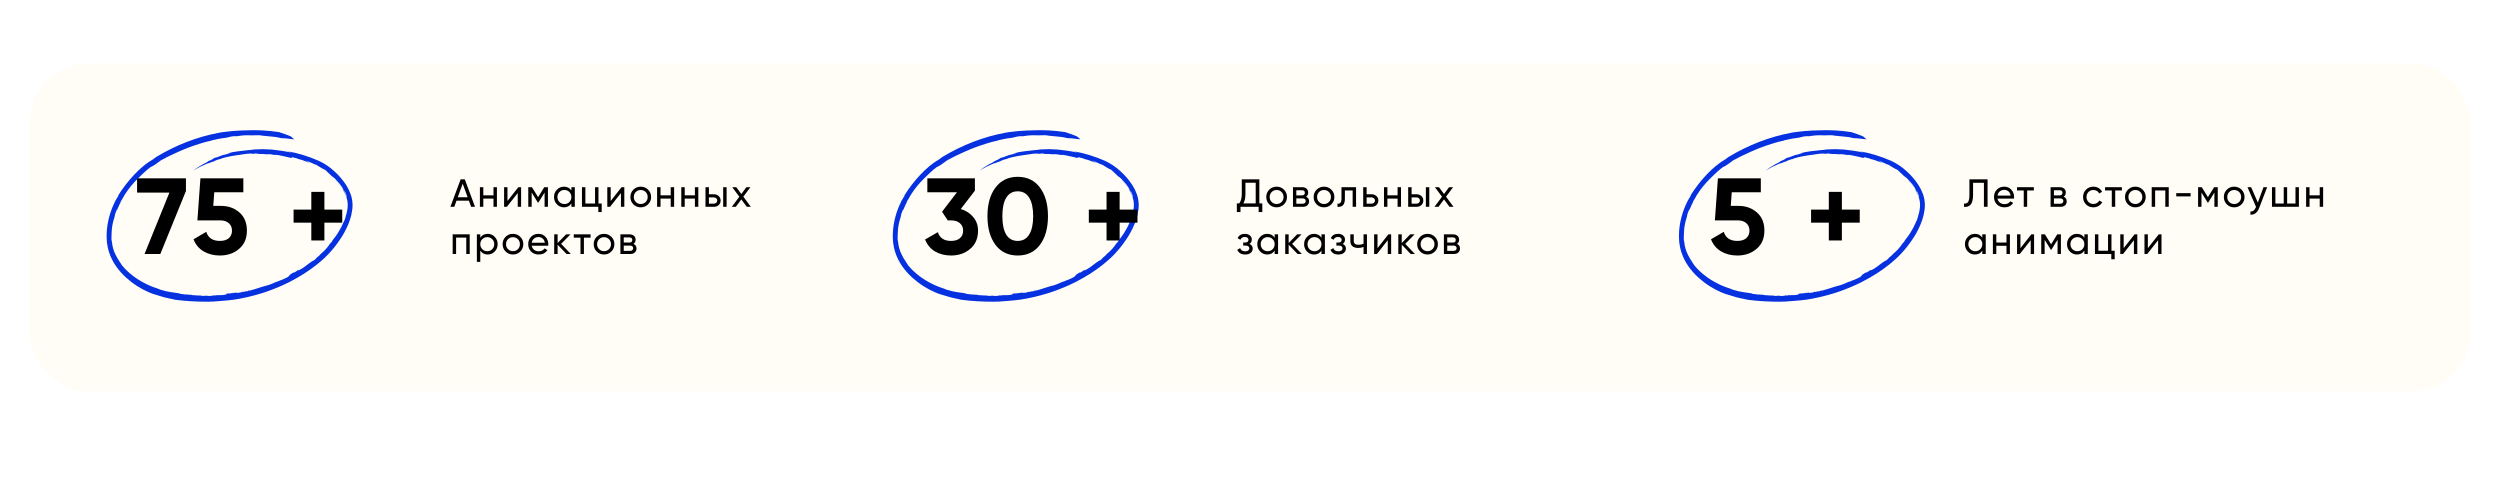 <?xml version="1.0" encoding="UTF-8"?> <svg xmlns="http://www.w3.org/2000/svg" width="1272" height="252" viewBox="0 0 1272 252" fill="none"> <g filter="url(#filter0_d)"> <rect x="15" y="32.235" width="1242" height="167" rx="30" fill="#FFFDF6"></rect> </g> <path d="M178.361 98.663C177.772 97.058 177.029 95.555 176.147 94.186C174.412 91.539 172.406 89.193 170.177 87.205C168.954 86.04 167.651 85.008 166.283 84.118C165.114 83.332 163.904 82.64 162.659 82.046L162.144 81.809L161.637 81.6L160.609 81.181L158.535 80.336C157.13 79.828 155.695 79.354 154.345 78.902L150.551 77.851C148.25 77.343 146.56 76.977 146.078 76.924C146.897 77.158 147.705 77.449 148.514 77.706C144.547 76.829 141.592 76.468 138.785 76.155C138.09 76.055 137.401 76.044 136.683 76.019L134.541 75.914L133.992 75.892L133.431 75.902L132.275 75.934C131.487 75.959 130.665 75.983 129.795 76.023L130.181 75.969C129.677 75.936 129.276 76.121 127.61 76.281C127.193 76.339 126.695 76.37 126.098 76.415C125.5 76.459 124.8 76.574 123.981 76.654L122.631 76.8C122.155 76.866 121.643 76.882 121.101 76.988L117.385 77.562L117.384 77.532C117.005 77.671 116.62 77.775 116.232 77.844C116.877 77.715 117.52 77.565 118.168 77.5C117.593 77.636 117.062 77.835 116.473 78.042C115.885 78.249 115.269 78.459 114.509 78.681C114.168 78.751 114.061 78.744 114.024 78.702C113.398 78.862 112.785 79.128 112.17 79.347L110.324 80.035C109.937 80.127 109.543 80.187 109.161 80.317C108.065 80.9 108.651 80.981 105.635 82.129C106.228 81.999 105.861 82.166 105.413 82.43C104.965 82.695 104.426 82.998 104.62 82.945C104.468 82.996 104.12 83.135 103.843 83.243C101.917 84.289 100.043 85.492 98.234 86.844L101.82 84.861C102.784 84.387 103.822 83.946 104.724 83.541C105.175 83.344 105.592 83.153 105.96 83.011L106.885 82.706C105.647 83.21 105.498 83.329 105.704 83.249C105.91 83.169 106.499 82.958 106.749 82.88L106.898 82.752C108.382 82.153 108.414 82.291 109.157 82.007C109.157 82.007 109.129 82.01 109.104 81.988L109.014 82.048C108.939 82.058 108.978 82.019 109.051 81.97C109.026 81.947 109.089 81.896 109.49 81.728L109.417 81.773C109.79 81.599 110.17 81.451 110.555 81.33L111.57 80.978L111.603 81.089C112.14 80.832 112.688 80.62 113.244 80.456C113.667 80.313 114.095 80.198 114.525 80.11L115.955 79.785L117.4 79.472C117.87 79.364 118.33 79.342 118.766 79.251C119.604 79.134 120.295 79.038 120.67 78.947C121.044 78.856 121.456 78.837 121.877 78.778C122.298 78.719 122.736 78.658 123.187 78.595C124.087 78.47 125.031 78.269 125.985 78.205C129.024 78.012 127.508 78.267 129.03 78.256C130.929 78.185 128.645 78.142 129.407 78.075C130.168 78.072 130.924 78.155 131.683 78.187C130.358 78.217 131.074 78.272 131.315 78.328C131.808 78.324 132.349 78.338 132.942 78.346L133.808 78.367L134.649 78.43C135.417 78.532 136.196 78.537 136.972 78.445L137.841 78.53C138.095 78.563 138.314 78.606 138.509 78.638L139.407 78.805C139.873 78.895 140.152 78.955 140.713 79.018C140.336 78.953 139.963 78.861 139.596 78.745C140.642 78.964 140.101 78.773 139.673 78.699C140.077 78.716 140.799 78.809 141.656 78.934C142.514 79.059 143.496 79.317 144.444 79.516L145.816 79.805L146.986 80.106C147.395 80.24 147.818 80.311 148.245 80.317L148.247 80.364C148.652 80.251 148.094 79.93 149.221 80.073L149.923 80.327L151.042 80.558C151.746 80.838 151.398 80.779 151.399 80.804C151.849 80.909 152.345 81.037 152.863 81.184C153.381 81.331 153.932 81.465 154.479 81.702L157.778 82.925C157.066 82.475 156.354 82.05 155.642 81.612C157.442 82.293 160.564 83.933 160.971 83.876C161.326 84.071 161.64 84.289 161.965 84.506C163.628 85.52 164.195 85.887 164.557 86.017C164.953 86.127 165.327 86.326 165.659 86.607C166.181 87.032 166.684 87.486 167.184 87.941C166.66 87.541 166.129 87.151 165.59 86.784C166.379 87.383 166.909 87.833 167.39 88.251C167.87 88.67 168.31 89.102 168.874 89.685C168.825 89.642 168.78 89.59 168.742 89.532L168.955 89.713C169.694 90.178 170.377 90.766 170.987 91.461C171.678 92.224 172.298 92.868 172.966 93.707C173.786 94.724 174.504 95.864 175.105 97.103C175.288 97.305 175.472 97.52 175.634 97.734C175.983 98.519 176.282 99.339 176.528 100.187L176.408 100.251C176.172 99.536 175.894 98.847 175.576 98.189C175.181 97.377 174.743 96.602 174.265 95.867C173.272 94.377 172.172 93.005 170.979 91.767L170.904 91.778C171.524 92.43 172.172 93.152 172.735 93.846C173.242 94.446 173.718 95.084 174.162 95.757C174.357 96.092 174.532 96.445 174.687 96.813C174.779 97.062 174.8 97.193 174.656 97.019C174.827 97.249 175.001 97.478 175.158 97.723C175.733 98.79 176.193 99.952 176.525 101.179C176.747 102.003 176.878 102.864 176.915 103.741C176.93 104.162 176.923 104.585 176.892 105.008C176.877 105.233 176.881 105.439 176.85 105.701C176.819 105.963 176.779 106.192 176.741 106.46C176.709 106.74 176.665 107.019 176.61 107.294C176.542 107.59 176.473 107.901 176.4 108.226C176.361 108.39 176.325 108.563 176.282 108.736L176.121 109.27C176.006 109.634 175.899 110.027 175.762 110.437C175.845 110.258 175.911 110.068 175.991 109.885C175.641 111.223 175.16 112.545 174.913 112.837C174.115 114.749 173.172 116.566 172.097 118.261C171.85 118.674 171.584 119.055 171.332 119.425C171.079 119.796 170.84 120.16 170.588 120.491C170.085 121.146 169.642 121.758 169.209 122.239L168.971 122.827C168.463 123.521 167.487 124.28 167.376 124.798L166.241 126.215C165.556 127.024 164.826 127.771 164.057 128.449L163.832 128.618L163.849 128.616C161.931 130.276 163.952 128.739 161.729 130.63C160.951 131.108 161.037 131.483 159.925 132.352C159.519 132.572 159.102 132.772 158.693 132.983C158.171 133.331 157.773 133.636 157.405 133.902C157.036 134.169 156.712 134.429 156.361 134.688C156.009 134.948 155.633 135.275 155.145 135.614C154.656 135.953 154.071 136.357 153.308 136.85C151.787 137.668 150.998 137.882 151.916 137.109C150.644 138.146 151.362 137.646 149.591 138.761C149.279 138.805 149.466 138.693 149.843 138.387C148.192 139.163 148.882 139.045 147.647 139.664C147.353 140.094 147.004 140.458 146.614 140.741L147.111 140.551L146.107 141.121C145.772 141.305 145.416 141.479 145.057 141.654C144.317 142.03 143.563 142.359 142.8 142.639L142.839 142.522L141.194 143.285L141.063 143.213L138.702 144.195L139.042 144.097C138.494 144.354 136.648 145.041 135.58 145.366L135.607 145.285C132.575 146.078 130.141 147.097 126.58 147.985L127.032 147.737C125.803 147.878 126.724 148.029 125.27 148.292L125.179 148.137C123.931 148.66 123.526 148.428 122.643 148.53L123.074 148.672L121.411 148.951C119.581 149.207 120.272 148.857 120.529 148.692L119.298 149.079L119.042 148.921C118.149 149.304 118.131 149.018 116.547 149.368C116.409 149.31 116.811 149.211 116.269 149.253C115.398 149.473 114.521 149.638 113.649 149.833L115.233 149.539L115.049 149.853C113.399 150.255 112.804 150.072 111.624 150.236L112.436 150.084C111.395 150.226 110.35 150.261 109.313 150.189C109.659 150.227 110.165 150.285 109.384 150.36C108.811 150.401 109.072 150.27 108.531 150.264C108.4 150.463 107.011 150.653 105.756 150.562C105.754 150.536 105.801 150.508 105.883 150.488C105.54 150.548 105.194 150.564 104.852 150.537L105.185 150.315L104.108 150.538C103.394 150.47 102.344 150.613 102.446 150.465L102.853 150.408C101.95 150.388 101.049 150.368 100.15 150.309C99.251 150.25 98.35 150.221 97.453 150.127L97.392 149.946C96.839 150.011 96.286 149.994 95.742 149.897C95.101 149.828 94.549 149.746 94.62 149.908C94.123 149.767 93.123 149.687 92.329 149.596C91.535 149.505 90.938 149.361 91.278 149.258C87.75 148.693 85.803 148.686 81.652 147.397C81.299 147.235 80.778 147.016 80.156 146.798C79.535 146.579 78.796 146.356 78.079 146.087C76.623 145.563 75.197 144.932 73.807 144.196C71.66 143.12 69.593 141.829 67.626 140.333C66.7 139.633 65.808 138.868 64.892 138.021C63.912 137.113 62.983 136.125 62.111 135.062C61.614 134.272 61.034 133.451 60.468 132.533C59.859 131.589 59.299 130.597 58.789 129.563C57.788 127.605 57.155 125.373 56.936 123.029C56.862 122.661 56.777 122.295 56.709 121.918C56.74 120.478 56.718 118.681 56.898 116.736C57.088 114.713 57.509 112.723 58.148 110.825C58.246 110.339 58.351 109.981 58.434 109.707C58.516 109.434 58.562 109.26 58.593 109.148C58.534 109.319 58.423 109.571 58.322 109.615C58.689 108.533 59.505 106.365 59.59 106.607L59.494 106.882C59.497 106.942 59.602 106.769 59.734 106.466C59.867 106.164 60.039 105.715 60.252 105.243C60.62 104.347 61.055 103.495 61.552 102.698C61.391 102.858 61.242 103.025 61.088 103.193C61.417 102.562 61.785 101.961 62.138 101.328C62.047 101.499 61.97 101.673 61.883 101.849C62.828 100.014 63.901 98.283 65.087 96.675C66.078 95.329 67.126 94.051 68.228 92.847C69.293 91.684 70.383 90.587 71.58 89.431C72.777 88.276 74.081 87.059 75.62 85.74C75.246 86.166 75.546 85.896 75.954 85.543C76.363 85.189 76.91 84.773 77.001 84.859C77.437 84.64 77.828 84.413 78.222 84.173C78.616 83.934 78.999 83.683 79.361 83.426C80.088 82.895 80.763 82.371 81.452 81.901C81.452 81.901 81.45 81.867 81.532 81.799C81.736 81.676 81.94 81.549 82.147 81.438L82.774 81.106L84.025 80.446C82.629 81.547 85.742 79.227 84.454 80.223L85.706 79.588L86.347 79.258L87.02 78.958L89.748 77.692C90.671 77.228 91.641 76.865 92.614 76.433L94.086 75.797C94.579 75.595 95.073 75.372 95.581 75.202C97.611 74.489 99.636 73.682 101.707 73.096L103.247 72.632L104.013 72.4L104.782 72.207L107.821 71.478L107.459 71.481C108.479 71.214 109.614 70.987 110.691 70.768C111.769 70.549 112.791 70.337 113.571 70.288C115.13 70.195 116.949 69.589 117.553 69.487C119.037 69.199 120.413 69.29 120.251 69.347C121.099 69.229 121.931 69.074 122.847 68.985C123.817 68.883 124.881 68.804 126.146 68.816C126.624 68.871 127.106 68.888 127.589 68.868C128.278 68.871 129.114 68.853 129.927 68.834C130.739 68.815 131.532 68.773 132.121 68.824C132.709 68.875 133.094 68.916 133.109 68.995L133.139 68.991C134.74 69.223 136.313 69.253 137.902 69.456C138.698 69.538 139.502 69.619 140.327 69.719C140.74 69.76 141.147 69.849 141.562 69.937C141.977 70.026 142.395 70.122 142.818 70.226C142.756 70.239 142.695 70.247 142.633 70.252L144.409 70.348L145.301 70.399L146.185 70.504L149.742 70.918L147.967 69.395L146.488 68.803C145.992 68.606 145.499 68.404 144.995 68.251L141.995 67.222C136.4 66.355 130.738 66.056 125.064 66.329L123.344 66.389L122.497 66.4L121.649 66.458L118.246 66.671C117.117 66.756 115.985 66.927 114.854 67.05L113.143 67.259C112.578 67.338 112.012 67.447 111.435 67.545C100.445 69.588 89.695 73.724 79.56 79.806L77.473 81.331C76.675 81.768 75.896 82.261 75.139 82.808C74.357 83.347 73.573 83.968 72.798 84.617C71.201 85.952 69.666 87.404 68.203 88.966C65.264 92.085 62.581 95.566 60.197 99.352L60.232 99.617C59.776 100.456 59.286 101.266 58.764 102.043C58.114 103.323 57.52 104.644 56.984 106C56.448 107.371 55.984 108.78 55.594 110.22C55.197 111.67 54.884 113.15 54.655 114.647C54.564 115.399 54.452 116.149 54.391 116.901C54.331 117.653 54.264 118.414 54.269 119.169L54.252 120.289C54.252 120.667 54.292 121.039 54.288 121.418C54.284 121.797 54.327 122.164 54.347 122.548L54.459 123.692C54.648 125.201 54.963 126.673 55.4 128.085C56.287 130.827 57.538 133.344 59.103 135.534C59.853 136.609 60.657 137.623 61.51 138.57C62.352 139.515 63.226 140.396 64.133 141.211C65.04 142.027 65.961 142.796 66.897 143.519C67.838 144.247 68.792 144.916 69.759 145.526C71.676 146.759 73.665 147.82 75.712 148.703C76.219 148.918 76.73 149.122 77.243 149.314L78.015 149.584L78.775 149.822C79.784 150.136 80.78 150.47 81.783 150.73C82.162 150.861 82.743 151.025 83.418 151.223C84.093 151.421 84.87 151.57 85.634 151.747C86.397 151.924 87.156 152.067 87.797 152.205C88.439 152.344 88.966 152.472 89.266 152.546C94.679 153.218 100.129 153.538 105.594 153.506L105.392 153.534C106.235 153.506 107.074 153.488 107.919 153.426C108.023 153.437 108.038 153.461 107.956 153.481C108.668 153.382 109.483 153.354 110.357 153.279C111.232 153.204 112.173 153.141 113.127 153.073L116.019 152.819L118.779 152.502L118.578 152.552C123.583 151.802 128.559 150.651 133.475 149.106C134.684 148.692 135.898 148.338 137.094 147.87L138.887 147.19L140.669 146.477L141.56 146.117L142.442 145.731L144.204 144.957L145.951 144.12L146.826 143.706L147.691 143.258C150.004 142.098 152.27 140.763 154.515 139.367C156.761 137.971 158.944 136.381 161.095 134.697L162.704 133.373C163.24 132.946 163.748 132.454 164.272 131.998L165.055 131.3L165.826 130.557C166.344 130.055 166.838 129.556 167.333 129.019C169.326 126.897 171.175 124.571 172.859 122.065C174.553 119.639 176.01 116.974 177.197 114.129C177.833 112.603 178.352 111.009 178.748 109.372C178.949 108.514 179.103 107.643 179.207 106.764L179.286 106.091L179.323 105.755L179.336 105.414C179.346 104.953 179.36 104.496 179.374 104.034C179.326 102.161 178.982 100.336 178.361 98.663Z" fill="#0531E0"></path> <path d="M578.36 98.663C577.772 97.058 577.028 95.555 576.147 94.186C574.412 91.539 572.406 89.193 570.177 87.205C568.953 86.04 567.651 85.008 566.283 84.118C565.114 83.332 563.904 82.64 562.659 82.046L562.144 81.809L561.637 81.6L560.608 81.181L558.534 80.336C557.129 79.828 555.695 79.354 554.345 78.902L550.551 77.851C548.25 77.343 546.56 76.977 546.078 76.924C546.897 77.158 547.704 77.449 548.514 77.706C544.547 76.829 541.592 76.468 538.785 76.155C538.09 76.055 537.4 76.044 536.682 76.019L534.541 75.914L533.992 75.892L533.43 75.902L532.274 75.934C531.487 75.959 530.664 75.983 529.795 76.023L530.181 75.969C529.676 75.936 529.276 76.121 527.61 76.281C527.193 76.339 526.695 76.37 526.097 76.415C525.5 76.459 524.8 76.574 523.981 76.654L522.631 76.8C522.155 76.866 521.643 76.882 521.1 76.988L517.385 77.562L517.384 77.532C517.005 77.671 516.62 77.775 516.232 77.844C516.876 77.715 517.52 77.565 518.168 77.5C517.592 77.636 517.062 77.835 516.473 78.042C515.885 78.249 515.269 78.459 514.508 78.681C514.168 78.751 514.06 78.744 514.024 78.702C513.398 78.862 512.785 79.128 512.169 79.347L510.324 80.035C509.936 80.127 509.543 80.187 509.161 80.317C508.065 80.9 508.651 80.981 505.635 82.129C506.227 81.999 505.861 82.166 505.413 82.43C504.965 82.695 504.426 82.998 504.62 82.945C504.467 82.996 504.12 83.135 503.843 83.243C501.917 84.289 500.043 85.492 498.233 86.844L501.819 84.861C502.783 84.387 503.821 83.946 504.724 83.541C505.175 83.344 505.592 83.153 505.96 83.011L506.885 82.706C505.647 83.21 505.498 83.329 505.704 83.249C505.91 83.169 506.498 82.958 506.749 82.88L506.898 82.751C508.382 82.153 508.414 82.291 509.157 82.007C509.157 82.007 509.129 82.01 509.104 81.988L509.014 82.048C508.939 82.058 508.978 82.019 509.051 81.97C509.026 81.947 509.089 81.896 509.49 81.728L509.416 81.772C509.79 81.599 510.17 81.451 510.554 81.33L511.57 80.978L511.603 81.089C512.14 80.832 512.688 80.62 513.244 80.456C513.667 80.313 514.095 80.198 514.525 80.11L515.955 79.785L517.4 79.472C517.869 79.364 518.33 79.342 518.766 79.251C519.604 79.134 520.295 79.038 520.669 78.947C521.044 78.856 521.456 78.837 521.877 78.778C522.298 78.719 522.735 78.658 523.187 78.595C524.087 78.47 525.03 78.269 525.985 78.205C529.024 78.012 527.508 78.267 529.03 78.256C530.928 78.185 528.645 78.142 529.407 78.075C530.168 78.072 530.923 78.155 531.683 78.187C530.358 78.217 531.074 78.272 531.315 78.328C531.807 78.324 532.349 78.338 532.942 78.346L533.808 78.367L534.649 78.43C535.417 78.532 536.196 78.537 536.972 78.445L537.841 78.53C538.095 78.563 538.314 78.606 538.509 78.638L539.406 78.805C539.873 78.895 540.152 78.955 540.713 79.018C540.336 78.952 539.963 78.861 539.596 78.744C540.641 78.964 540.101 78.773 539.673 78.699C540.077 78.716 540.799 78.808 541.656 78.934C542.514 79.059 543.496 79.317 544.443 79.516L545.816 79.805L546.986 80.106C547.395 80.24 547.818 80.311 548.245 80.317L548.247 80.364C548.651 80.251 548.093 79.93 549.221 80.073L549.923 80.327L551.042 80.558C551.745 80.838 551.398 80.779 551.399 80.804C551.849 80.909 552.345 81.037 552.863 81.184C553.38 81.331 553.932 81.465 554.478 81.702L557.778 82.925C557.065 82.475 556.354 82.05 555.642 81.612C557.442 82.293 560.564 83.933 560.971 83.876C561.326 84.071 561.64 84.289 561.965 84.506C563.628 85.52 564.195 85.887 564.557 86.017C564.953 86.127 565.326 86.326 565.659 86.607C566.181 87.032 566.684 87.486 567.184 87.941C566.659 87.541 566.129 87.151 565.589 86.784C566.379 87.383 566.909 87.833 567.389 88.251C567.87 88.67 568.309 89.102 568.874 89.685C568.824 89.642 568.78 89.59 568.742 89.532L568.955 89.713C569.694 90.178 570.377 90.766 570.987 91.461C571.678 92.224 572.298 92.868 572.966 93.707C573.786 94.724 574.504 95.864 575.105 97.103C575.288 97.305 575.471 97.52 575.634 97.734C575.983 98.519 576.282 99.339 576.528 100.186L576.408 100.251C576.172 99.536 575.894 98.847 575.575 98.189C575.18 97.377 574.743 96.602 574.265 95.867C573.272 94.377 572.172 93.005 570.979 91.767L570.903 91.778C571.524 92.43 572.171 93.152 572.735 93.846C573.242 94.446 573.718 95.084 574.162 95.757C574.357 96.092 574.532 96.445 574.686 96.813C574.779 97.062 574.799 97.193 574.656 97.019C574.827 97.249 575.001 97.478 575.158 97.723C575.733 98.79 576.192 99.952 576.525 101.179C576.747 102.003 576.878 102.864 576.915 103.741C576.93 104.162 576.922 104.585 576.892 105.008C576.876 105.233 576.88 105.439 576.849 105.701C576.818 105.963 576.779 106.192 576.741 106.46C576.709 106.74 576.665 107.019 576.609 107.294C576.542 107.59 576.472 107.901 576.4 108.226C576.36 108.39 576.325 108.563 576.282 108.736L576.121 109.27C576.005 109.634 575.899 110.027 575.762 110.437C575.845 110.258 575.911 110.068 575.991 109.885C575.641 111.223 575.159 112.545 574.913 112.837C574.115 114.749 573.172 116.566 572.097 118.261C571.85 118.674 571.584 119.055 571.332 119.425C571.079 119.796 570.84 120.16 570.588 120.491C570.085 121.146 569.642 121.758 569.209 122.239L568.971 122.827C568.463 123.521 567.487 124.28 567.376 124.798L566.241 126.215C565.556 127.024 564.826 127.771 564.057 128.449L563.832 128.618L563.849 128.616C561.931 130.276 563.952 128.739 561.729 130.63C560.951 131.108 561.036 131.483 559.924 132.352C559.519 132.572 559.102 132.772 558.693 132.983C558.17 133.331 557.773 133.636 557.405 133.902C557.036 134.168 556.712 134.429 556.36 134.688C556.009 134.948 555.633 135.275 555.145 135.614C554.656 135.953 554.071 136.357 553.308 136.85C551.786 137.668 550.998 137.881 551.915 137.109C550.643 138.146 551.361 137.646 549.59 138.761C549.279 138.805 549.466 138.693 549.843 138.387C548.192 139.163 548.882 139.045 547.646 139.664C547.353 140.094 547.004 140.458 546.614 140.741L547.111 140.551L546.107 141.121C545.772 141.305 545.416 141.479 545.057 141.654C544.317 142.03 543.563 142.359 542.8 142.639L542.839 142.522L541.194 143.285L541.062 143.213L538.702 144.195L539.042 144.097C538.493 144.354 536.648 145.041 535.58 145.366L535.607 145.285C532.575 146.078 530.141 147.097 526.58 147.985L527.032 147.737C525.803 147.878 526.724 148.029 525.27 148.292L525.179 148.137C523.931 148.66 523.526 148.428 522.643 148.53L523.074 148.672L521.411 148.951C519.581 149.207 520.272 148.857 520.529 148.692L519.298 149.079L519.042 148.921C518.149 149.304 518.13 149.018 516.547 149.368C516.409 149.31 516.811 149.211 516.268 149.253C515.398 149.473 514.521 149.638 513.649 149.833L515.232 149.539L515.049 149.853C513.399 150.255 512.804 150.072 511.624 150.236L512.436 150.084C511.395 150.226 510.35 150.261 509.313 150.189C509.659 150.227 510.165 150.285 509.384 150.36C508.81 150.401 509.072 150.27 508.531 150.264C508.4 150.463 507.011 150.653 505.756 150.562C505.754 150.536 505.801 150.508 505.883 150.488C505.54 150.548 505.194 150.564 504.852 150.537L505.184 150.315L504.107 150.538C503.394 150.47 502.344 150.613 502.446 150.465L502.853 150.408C501.949 150.388 501.049 150.368 500.15 150.309C499.251 150.25 498.35 150.221 497.453 150.127L497.392 149.946C496.839 150.011 496.286 149.994 495.742 149.897C495.101 149.828 494.549 149.746 494.619 149.908C494.123 149.767 493.123 149.687 492.329 149.596C491.535 149.505 490.938 149.361 491.277 149.258C487.75 148.693 485.803 148.686 481.652 147.397C481.299 147.235 480.778 147.016 480.156 146.798C479.535 146.579 478.796 146.356 478.079 146.087C476.623 145.563 475.196 144.932 473.807 144.196C471.66 143.12 469.593 141.829 467.625 140.333C466.699 139.633 465.808 138.868 464.892 138.021C463.912 137.113 462.983 136.125 462.111 135.062C461.614 134.272 461.033 133.451 460.468 132.533C459.859 131.589 459.298 130.597 458.789 129.562C457.788 127.605 457.155 125.373 456.936 123.029C456.861 122.661 456.777 122.295 456.709 121.918C456.74 120.478 456.718 118.681 456.898 116.736C457.087 114.713 457.508 112.723 458.148 110.825C458.246 110.339 458.351 109.981 458.433 109.707C458.515 109.434 458.561 109.26 458.593 109.148C458.533 109.319 458.423 109.571 458.322 109.615C458.689 108.533 459.505 106.365 459.59 106.607L459.494 106.882C459.497 106.942 459.602 106.768 459.734 106.466C459.866 106.164 460.039 105.715 460.252 105.243C460.62 104.347 461.055 103.495 461.551 102.698C461.391 102.858 461.241 103.025 461.088 103.193C461.417 102.562 461.785 101.961 462.137 101.328C462.047 101.499 461.97 101.673 461.882 101.849C462.828 100.014 463.901 98.283 465.087 96.675C466.078 95.329 467.126 94.051 468.228 92.847C469.293 91.684 470.383 90.587 471.58 89.431C472.777 88.276 474.08 87.059 475.62 85.74C475.246 86.166 475.546 85.896 475.954 85.543C476.363 85.189 476.91 84.773 477 84.859C477.437 84.64 477.828 84.413 478.222 84.173C478.616 83.934 478.999 83.683 479.361 83.426C480.088 82.895 480.763 82.371 481.451 81.901C481.451 81.901 481.45 81.867 481.532 81.799C481.736 81.676 481.939 81.549 482.147 81.438L482.774 81.106L484.025 80.446C482.628 81.547 485.742 79.227 484.454 80.223L485.706 79.588L486.346 79.258L487.02 78.958L489.748 77.692C490.671 77.228 491.641 76.865 492.614 76.433L494.086 75.797C494.578 75.595 495.073 75.372 495.581 75.202C497.611 74.489 499.636 73.682 501.707 73.096L503.247 72.632L504.013 72.4L504.782 72.207L507.82 71.478L507.459 71.481C508.478 71.214 509.614 70.987 510.691 70.768C511.768 70.549 512.791 70.337 513.571 70.288C515.13 70.195 516.948 69.589 517.553 69.487C519.037 69.199 520.413 69.29 520.25 69.347C521.099 69.229 521.931 69.074 522.847 68.985C523.816 68.883 524.88 68.804 526.146 68.816C526.624 68.871 527.106 68.888 527.589 68.868C528.278 68.871 529.114 68.853 529.926 68.834C530.739 68.815 531.532 68.773 532.121 68.824C532.709 68.875 533.094 68.916 533.108 68.995L533.139 68.991C534.74 69.223 536.313 69.252 537.901 69.456C538.698 69.538 539.502 69.619 540.327 69.719C540.739 69.76 541.147 69.849 541.562 69.937C541.977 70.026 542.395 70.122 542.817 70.226C542.756 70.239 542.695 70.247 542.633 70.252L544.409 70.348L545.301 70.399L546.185 70.504L549.742 70.918L547.966 69.395L546.488 68.803C545.992 68.606 545.499 68.404 544.995 68.251L541.994 67.222C536.4 66.355 530.738 66.056 525.064 66.329L523.344 66.389L522.497 66.4L521.649 66.458L518.246 66.671C517.116 66.756 515.985 66.927 514.854 67.05L513.142 67.259C512.578 67.338 512.012 67.447 511.435 67.545C500.445 69.588 489.695 73.724 479.56 79.806L477.473 81.331C476.675 81.768 475.895 82.261 475.138 82.808C474.357 83.347 473.573 83.967 472.798 84.617C471.201 85.952 469.666 87.404 468.203 88.966C465.264 92.085 462.581 95.566 460.197 99.352L460.232 99.617C459.776 100.456 459.286 101.266 458.764 102.043C458.114 103.323 457.52 104.644 456.984 106C456.448 107.371 455.983 108.78 455.593 110.22C455.197 111.67 454.884 113.15 454.655 114.647C454.564 115.399 454.451 116.149 454.391 116.901C454.331 117.652 454.264 118.414 454.269 119.169L454.252 120.289C454.252 120.667 454.292 121.039 454.288 121.418C454.283 121.796 454.327 122.164 454.347 122.548L454.459 123.692C454.647 125.201 454.963 126.673 455.4 128.085C456.287 130.827 457.538 133.344 459.103 135.534C459.853 136.609 460.657 137.623 461.51 138.57C462.352 139.515 463.226 140.396 464.133 141.211C465.039 142.027 465.961 142.796 466.897 143.519C467.838 144.247 468.792 144.916 469.759 145.526C471.676 146.759 473.665 147.82 475.712 148.703C476.219 148.918 476.73 149.122 477.243 149.314L478.015 149.584L478.775 149.822C479.784 150.136 480.78 150.47 481.783 150.729C482.162 150.861 482.742 151.025 483.418 151.223C484.093 151.421 484.869 151.57 485.633 151.747C486.397 151.924 487.156 152.067 487.797 152.205C488.439 152.344 488.966 152.472 489.266 152.546C494.679 153.218 500.129 153.538 505.594 153.506L505.392 153.534C506.234 153.506 507.074 153.488 507.919 153.426C508.023 153.437 508.038 153.461 507.956 153.481C508.667 153.382 509.483 153.354 510.357 153.279C511.232 153.204 512.173 153.141 513.127 153.072L516.018 152.819L518.779 152.502L518.578 152.552C523.583 151.802 528.559 150.651 533.475 149.106C534.683 148.692 535.898 148.338 537.093 147.87L538.887 147.19L540.669 146.477L541.56 146.117L542.442 145.731L544.204 144.957L545.951 144.12L546.825 143.706L547.691 143.258C550.004 142.098 552.27 140.763 554.515 139.367C556.761 137.971 558.944 136.381 561.095 134.697L562.704 133.373C563.239 132.946 563.748 132.454 564.271 131.998L565.055 131.3L565.825 130.557C566.343 130.055 566.837 129.556 567.333 129.019C569.326 126.897 571.175 124.571 572.859 122.065C574.553 119.639 576.01 116.974 577.196 114.129C577.833 112.603 578.352 111.009 578.748 109.371C578.949 108.514 579.103 107.643 579.207 106.764L579.285 106.091L579.323 105.755L579.336 105.414C579.346 104.953 579.36 104.496 579.373 104.034C579.326 102.161 578.981 100.336 578.36 98.663Z" fill="#0531E0"></path> <path d="M978.36 98.663C977.771 97.058 977.028 95.555 976.147 94.186C974.412 91.539 972.406 89.193 970.177 87.205C968.953 86.04 967.651 85.008 966.283 84.118C965.114 83.332 963.904 82.64 962.659 82.046L962.144 81.809L961.636 81.6L960.608 81.181L958.534 80.336C957.129 79.828 955.695 79.354 954.345 78.902L950.551 77.851C948.25 77.343 946.56 76.977 946.078 76.924C946.896 77.158 947.704 77.449 948.514 77.706C944.546 76.829 941.592 76.468 938.784 76.155C938.09 76.055 937.4 76.044 936.682 76.019L934.54 75.914L933.991 75.892L933.43 75.902L932.274 75.934C931.486 75.959 930.664 75.983 929.795 76.023L930.181 75.969C929.676 75.936 929.276 76.121 927.61 76.281C927.192 76.339 926.694 76.37 926.097 76.415C925.5 76.459 924.8 76.574 923.98 76.654L922.631 76.8C922.155 76.866 921.643 76.882 921.1 76.988L917.385 77.562L917.383 77.532C917.005 77.671 916.62 77.775 916.232 77.844C916.876 77.715 917.52 77.565 918.167 77.5C917.592 77.636 917.062 77.835 916.473 78.042C915.884 78.249 915.268 78.459 914.508 78.681C914.167 78.751 914.06 78.744 914.023 78.702C913.398 78.862 912.785 79.128 912.169 79.347L910.324 80.035C909.936 80.127 909.543 80.187 909.161 80.317C908.064 80.9 908.651 80.981 905.634 82.129C906.227 81.999 905.86 82.166 905.413 82.43C904.965 82.695 904.426 82.998 904.62 82.945C904.467 82.996 904.12 83.135 903.843 83.243C901.917 84.289 900.043 85.492 898.233 86.844L901.819 84.861C902.783 84.387 903.821 83.946 904.723 83.541C905.175 83.344 905.592 83.153 905.96 83.011L906.885 82.706C905.647 83.21 905.498 83.329 905.704 83.249C905.91 83.169 906.498 82.958 906.749 82.88L906.897 82.751C908.382 82.153 908.413 82.291 909.156 82.007C909.156 82.007 909.129 82.01 909.104 81.988L909.014 82.048C908.939 82.058 908.978 82.019 909.051 81.97C909.026 81.947 909.089 81.896 909.49 81.728L909.416 81.772C909.79 81.599 910.17 81.451 910.554 81.33L911.569 80.978L911.603 81.089C912.139 80.832 912.688 80.62 913.244 80.456C913.667 80.313 914.094 80.198 914.525 80.11L915.955 79.785L917.399 79.472C917.869 79.364 918.33 79.342 918.766 79.251C919.604 79.134 920.295 79.038 920.669 78.947C921.043 78.856 921.456 78.837 921.877 78.778C922.297 78.719 922.735 78.658 923.187 78.595C924.086 78.47 925.03 78.269 925.985 78.205C929.024 78.012 927.508 78.267 929.03 78.256C930.928 78.185 928.645 78.142 929.406 78.075C930.168 78.072 930.923 78.155 931.683 78.187C930.358 78.217 931.074 78.272 931.315 78.328C931.807 78.324 932.349 78.338 932.942 78.346L933.808 78.367L934.649 78.43C935.417 78.532 936.195 78.537 936.972 78.445L937.841 78.53C938.094 78.563 938.314 78.606 938.508 78.638L939.406 78.805C939.873 78.895 940.151 78.955 940.713 79.018C940.336 78.952 939.963 78.861 939.596 78.744C940.641 78.964 940.1 78.773 939.673 78.699C940.077 78.716 940.798 78.808 941.656 78.934C942.514 79.059 943.496 79.317 944.443 79.516L945.816 79.805L946.986 80.106C947.395 80.24 947.817 80.311 948.245 80.317L948.247 80.364C948.651 80.251 948.093 79.93 949.221 80.073L949.923 80.327L951.041 80.558C951.745 80.838 951.397 80.779 951.399 80.804C951.849 80.909 952.345 81.037 952.863 81.184C953.38 81.331 953.932 81.465 954.478 81.702L957.778 82.925C957.065 82.475 956.354 82.05 955.642 81.612C957.442 82.293 960.564 83.933 960.971 83.876C961.325 84.071 961.64 84.289 961.965 84.506C963.628 85.52 964.195 85.887 964.556 86.017C964.953 86.127 965.326 86.326 965.659 86.607C966.181 87.032 966.684 87.486 967.183 87.941C966.659 87.541 966.129 87.151 965.589 86.784C966.379 87.383 966.909 87.833 967.389 88.251C967.869 88.67 968.309 89.102 968.874 89.685C968.824 89.642 968.78 89.59 968.742 89.532L968.955 89.713C969.694 90.178 970.377 90.766 970.987 91.461C971.678 92.224 972.298 92.868 972.965 93.707C973.786 94.724 974.503 95.864 975.105 97.103C975.288 97.305 975.471 97.52 975.634 97.734C975.983 98.519 976.281 99.339 976.528 100.186L976.407 100.251C976.172 99.536 975.894 98.847 975.575 98.189C975.18 97.377 974.742 96.602 974.264 95.867C973.271 94.377 972.172 93.005 970.978 91.767L970.903 91.778C971.523 92.43 972.171 93.152 972.735 93.846C973.241 94.446 973.718 95.084 974.162 95.757C974.356 96.092 974.531 96.445 974.686 96.813C974.779 97.062 974.799 97.193 974.656 97.019C974.826 97.249 975 97.478 975.158 97.723C975.733 98.79 976.192 99.952 976.525 101.179C976.746 102.003 976.877 102.864 976.915 103.741C976.93 104.162 976.922 104.585 976.892 105.008C976.876 105.233 976.88 105.439 976.849 105.701C976.818 105.963 976.779 106.192 976.741 106.46C976.709 106.74 976.665 107.019 976.609 107.294C976.542 107.59 976.472 107.901 976.4 108.226C976.36 108.39 976.324 108.563 976.282 108.736L976.12 109.27C976.005 109.634 975.898 110.027 975.761 110.437C975.845 110.258 975.911 110.068 975.991 109.885C975.641 111.223 975.159 112.545 974.913 112.837C974.115 114.749 973.172 116.566 972.097 118.261C971.85 118.674 971.584 119.055 971.331 119.425C971.079 119.796 970.839 120.16 970.588 120.491C970.085 121.146 969.642 121.758 969.209 122.239L968.971 122.827C968.463 123.52 967.486 124.28 967.376 124.798L966.241 126.215C965.556 127.024 964.826 127.771 964.057 128.449L963.831 128.618L963.849 128.616C961.931 130.276 963.952 128.739 961.729 130.63C960.951 131.108 961.036 131.483 959.924 132.352C959.519 132.572 959.102 132.772 958.693 132.983C958.17 133.331 957.773 133.636 957.404 133.902C957.036 134.168 956.712 134.429 956.36 134.688C956.009 134.948 955.633 135.275 955.144 135.614C954.656 135.953 954.071 136.357 953.307 136.85C951.786 137.668 950.998 137.881 951.915 137.109C950.643 138.146 951.361 137.646 949.59 138.761C949.279 138.805 949.466 138.693 949.843 138.387C948.192 139.163 948.882 139.045 947.646 139.664C947.353 140.094 947.004 140.458 946.614 140.741L947.111 140.551L946.107 141.121C945.772 141.305 945.416 141.479 945.056 141.654C944.316 142.03 943.563 142.359 942.8 142.639L942.838 142.522L941.193 143.285L941.062 143.213L938.702 144.195L939.041 144.097C938.493 144.354 936.648 145.041 935.58 145.366L935.607 145.285C932.575 146.078 930.141 147.097 926.58 147.985L927.032 147.737C925.802 147.878 926.723 148.029 925.269 148.292L925.178 148.137C923.931 148.66 923.526 148.428 922.642 148.53L923.074 148.672L921.41 148.951C919.58 149.207 920.272 148.857 920.528 148.692L919.298 149.079L919.042 148.921C918.149 149.304 918.13 149.018 916.546 149.368C916.409 149.31 916.81 149.211 916.268 149.253C915.398 149.473 914.521 149.638 913.649 149.833L915.232 149.539L915.049 149.852C913.399 150.255 912.804 150.071 911.623 150.236L912.436 150.084C911.395 150.226 910.35 150.261 909.312 150.189C909.659 150.227 910.165 150.285 909.383 150.36C908.81 150.401 909.072 150.27 908.531 150.264C908.4 150.463 907.011 150.653 905.755 150.562C905.754 150.536 905.801 150.508 905.882 150.488C905.539 150.548 905.194 150.564 904.851 150.537L905.184 150.315L904.107 150.538C903.394 150.47 902.343 150.613 902.446 150.465L902.853 150.408C901.949 150.388 901.049 150.368 900.15 150.309C899.251 150.25 898.35 150.221 897.453 150.127L897.391 149.946C896.839 150.011 896.285 149.994 895.742 149.897C895.101 149.828 894.549 149.746 894.619 149.908C894.122 149.767 893.122 149.687 892.329 149.596C891.535 149.505 890.938 149.361 891.277 149.258C887.75 148.693 885.803 148.686 881.652 147.397C881.299 147.235 880.777 147.016 880.156 146.798C879.535 146.579 878.796 146.356 878.079 146.087C876.623 145.563 875.196 144.932 873.807 144.196C871.66 143.12 869.593 141.829 867.625 140.333C866.699 139.633 865.808 138.868 864.892 138.021C863.912 137.113 862.983 136.125 862.11 135.062C861.614 134.272 861.033 133.451 860.468 132.533C859.859 131.589 859.298 130.597 858.789 129.562C857.787 127.604 857.155 125.373 856.936 123.029C856.861 122.661 856.777 122.295 856.708 121.918C856.74 120.478 856.717 118.681 856.897 116.736C857.087 114.713 857.508 112.723 858.147 110.825C858.246 110.339 858.351 109.981 858.433 109.707C858.515 109.434 858.561 109.26 858.593 109.148C858.533 109.319 858.422 109.571 858.321 109.615C858.688 108.533 859.505 106.365 859.59 106.607L859.494 106.882C859.497 106.942 859.602 106.768 859.734 106.466C859.866 106.164 860.039 105.715 860.252 105.243C860.619 104.347 861.055 103.495 861.551 102.698C861.391 102.858 861.241 103.025 861.088 103.193C861.417 102.562 861.785 101.961 862.137 101.328C862.046 101.499 861.969 101.673 861.882 101.849C862.828 100.014 863.901 98.283 865.087 96.675C866.077 95.329 867.126 94.051 868.227 92.847C869.293 91.684 870.383 90.587 871.579 89.431C872.776 88.276 874.08 87.059 875.62 85.74C875.246 86.166 875.545 85.896 875.954 85.543C876.363 85.189 876.909 84.773 877 84.859C877.436 84.64 877.828 84.413 878.222 84.173C878.616 83.934 878.999 83.683 879.361 83.426C880.087 82.895 880.763 82.371 881.451 81.901C881.451 81.901 881.449 81.867 881.532 81.799C881.736 81.676 881.939 81.549 882.147 81.438L882.774 81.106L884.024 80.446C882.628 81.547 885.742 79.227 884.454 80.223L885.706 79.588L886.346 79.258L887.02 78.958L889.747 77.692C890.671 77.228 891.64 76.865 892.613 76.433L894.086 75.797C894.578 75.595 895.073 75.372 895.581 75.202C897.611 74.489 899.636 73.682 901.707 73.096L903.247 72.632L904.013 72.4L904.782 72.207L907.82 71.478L907.459 71.481C908.478 71.214 909.614 70.987 910.691 70.768C911.768 70.549 912.791 70.337 913.57 70.288C915.13 70.195 916.948 69.589 917.553 69.487C919.036 69.199 920.413 69.29 920.25 69.347C921.099 69.229 921.931 69.074 922.846 68.985C923.816 68.883 924.88 68.804 926.145 68.816C926.624 68.871 927.106 68.888 927.588 68.868C928.278 68.871 929.114 68.853 929.926 68.834C930.738 68.815 931.532 68.773 932.121 68.824C932.709 68.875 933.094 68.916 933.108 68.995L933.139 68.991C934.74 69.223 936.312 69.252 937.901 69.456C938.698 69.538 939.502 69.619 940.327 69.719C940.739 69.76 941.147 69.849 941.562 69.937C941.976 70.026 942.395 70.122 942.817 70.226C942.756 70.239 942.694 70.247 942.633 70.252L944.409 70.348L945.3 70.399L946.184 70.504L949.742 70.918L947.966 69.395L946.488 68.803C945.992 68.606 945.499 68.404 944.994 68.251L941.994 67.222C936.4 66.355 930.738 66.056 925.064 66.329L923.344 66.389L922.497 66.4L921.649 66.458L918.245 66.671C917.116 66.756 915.985 66.927 914.854 67.05L913.142 67.259C912.578 67.338 912.012 67.447 911.434 67.545C900.445 69.588 889.694 73.724 879.56 79.806L877.473 81.331C876.675 81.768 875.895 82.261 875.138 82.808C874.357 83.347 873.573 83.967 872.797 84.617C871.2 85.952 869.666 87.404 868.202 88.966C865.264 92.085 862.581 95.566 860.197 99.352L860.231 99.617C859.775 100.456 859.286 101.266 858.764 102.043C858.114 103.323 857.52 104.644 856.984 106C856.448 107.371 855.983 108.78 855.593 110.22C855.197 111.67 854.883 113.15 854.655 114.647C854.563 115.399 854.451 116.149 854.391 116.901C854.33 117.652 854.264 118.414 854.269 119.169L854.252 120.288C854.251 120.667 854.292 121.039 854.287 121.418C854.283 121.796 854.327 122.164 854.347 122.548L854.459 123.692C854.647 125.201 854.963 126.673 855.4 128.085C856.287 130.827 857.538 133.344 859.103 135.534C859.853 136.609 860.656 137.623 861.509 138.57C862.352 139.515 863.226 140.396 864.133 141.211C865.039 142.027 865.961 142.796 866.897 143.519C867.838 144.247 868.792 144.916 869.759 145.526C871.676 146.759 873.665 147.82 875.711 148.703C876.219 148.918 876.729 149.122 877.242 149.314L878.015 149.584L878.775 149.822C879.784 150.136 880.78 150.47 881.783 150.729C882.162 150.861 882.742 151.025 883.418 151.223C884.093 151.421 884.869 151.57 885.633 151.747C886.397 151.924 887.156 152.067 887.797 152.205C888.438 152.344 888.965 152.472 889.266 152.546C894.678 153.218 900.128 153.538 905.593 153.506L905.392 153.534C906.234 153.506 907.074 153.488 907.918 153.426C908.022 153.437 908.037 153.461 907.956 153.481C908.667 153.382 909.482 153.354 910.357 153.279C911.232 153.204 912.173 153.141 913.127 153.072L916.018 152.819L918.779 152.502L918.578 152.552C923.583 151.802 928.559 150.651 933.475 149.106C934.683 148.692 935.898 148.338 937.093 147.87L938.887 147.19L940.669 146.477L941.56 146.117L942.442 145.731L944.203 144.957L945.951 144.12L946.825 143.706L947.691 143.258C950.004 142.098 952.269 140.763 954.515 139.367C956.76 137.971 958.944 136.381 961.095 134.697L962.703 133.373C963.239 132.946 963.747 132.454 964.271 131.998L965.055 131.3L965.825 130.557C966.343 130.055 966.837 129.556 967.333 129.019C969.326 126.897 971.175 124.571 972.859 122.065C974.553 119.639 976.01 116.974 977.196 114.129C977.832 112.603 978.352 111.009 978.748 109.371C978.949 108.514 979.102 107.643 979.207 106.764L979.285 106.091L979.323 105.755L979.336 105.414C979.346 104.953 979.36 104.496 979.373 104.034C979.325 102.161 978.981 100.336 978.36 98.663Z" fill="#0531E0"></path> <path d="M69.746 90.735H94.606V97.17L81.571 129.235H73.541L86.191 97.995H69.746V90.735ZM112.479 104.76C116.182 104.76 119.299 105.879 121.829 108.115C124.359 110.315 125.624 113.395 125.624 117.355C125.624 121.315 124.286 124.414 121.609 126.65C118.969 128.887 115.724 130.005 111.874 130.005C108.757 130.005 106.007 129.309 103.624 127.915C101.241 126.522 99.517 124.469 98.454 121.755L104.944 117.96C105.897 121.04 108.207 122.58 111.874 122.58C113.817 122.58 115.321 122.122 116.384 121.205C117.484 120.252 118.034 118.969 118.034 117.355C118.034 115.779 117.502 114.514 116.439 113.56C115.376 112.607 113.927 112.13 112.094 112.13H100.434L101.974 90.735H123.809V97.83H109.014L108.519 104.76H112.479ZM174.126 106.63V113.285H165.051V122.36H158.396V113.285H149.376V106.63H158.396V97.61H165.051V106.63H174.126Z" fill="black"></path> <path d="M488.829 106.355C491.432 107.125 493.541 108.482 495.154 110.425C496.804 112.332 497.629 114.642 497.629 117.355C497.629 121.315 496.291 124.414 493.614 126.65C490.974 128.887 487.729 130.005 483.879 130.005C480.872 130.005 478.177 129.327 475.794 127.97C473.447 126.577 471.742 124.542 470.679 121.865L477.169 118.125C478.122 121.095 480.359 122.58 483.879 122.58C485.822 122.58 487.326 122.122 488.389 121.205C489.489 120.252 490.039 118.969 490.039 117.355C490.039 115.779 489.489 114.514 488.389 113.56C487.326 112.607 485.822 112.13 483.879 112.13H482.229L479.314 107.73L486.904 97.83H471.834V90.735H496.034V97.005L488.829 106.355ZM517.81 130.005C513.006 130.005 509.23 128.19 506.48 124.56C503.766 120.894 502.41 116.035 502.41 109.985C502.41 103.935 503.766 99.095 506.48 95.465C509.23 91.799 513.006 89.965 517.81 89.965C522.65 89.965 526.426 91.799 529.14 95.465C531.853 99.095 533.21 103.935 533.21 109.985C533.21 116.035 531.853 120.894 529.14 124.56C526.426 128.19 522.65 130.005 517.81 130.005ZM511.98 119.39C513.3 121.517 515.243 122.58 517.81 122.58C520.376 122.58 522.32 121.499 523.64 119.335C524.996 117.172 525.675 114.055 525.675 109.985C525.675 105.879 524.996 102.744 523.64 100.58C522.32 98.417 520.376 97.335 517.81 97.335C515.243 97.335 513.3 98.417 511.98 100.58C510.66 102.744 510 105.879 510 109.985C510 114.092 510.66 117.227 511.98 119.39ZM578.743 106.63V113.285H569.668V122.36H563.013V113.285H553.993V106.63H563.013V97.61H569.668V106.63H578.743Z" fill="black"></path> <path d="M884.58 104.76C888.284 104.76 891.4 105.879 893.93 108.115C896.46 110.315 897.725 113.395 897.725 117.355C897.725 121.315 896.387 124.414 893.71 126.65C891.07 128.887 887.825 130.005 883.975 130.005C880.859 130.005 878.109 129.309 875.725 127.915C873.342 126.522 871.619 124.469 870.555 121.755L877.045 117.96C877.999 121.04 880.309 122.58 883.975 122.58C885.919 122.58 887.422 122.122 888.485 121.205C889.585 120.252 890.135 118.969 890.135 117.355C890.135 115.779 889.604 114.514 888.54 113.56C887.477 112.607 886.029 112.13 884.195 112.13H872.535L874.075 90.735H895.91V97.83H881.115L880.62 104.76H884.58ZM946.227 106.63V113.285H937.152V122.36H930.497V113.285H921.477V106.63H930.497V97.61H937.152V106.63H946.227Z" fill="black"></path> <path d="M239.72 105.235L238.58 102.095H232.28L231.14 105.235H229.16L234.38 91.235H236.48L241.7 105.235H239.72ZM232.92 100.355H237.94L235.42 93.455L232.92 100.355ZM251.092 95.235H252.832V105.235H251.092V101.055H245.912V105.235H244.172V95.235H245.912V99.395H251.092V95.235ZM263.74 95.235H265.14V105.235H263.42V98.215L257.88 105.235H256.48V95.235H258.2V102.255L263.74 95.235ZM278.789 95.235V105.235H277.089V97.975L273.909 103.095H273.689L270.509 97.975V105.235H268.789V95.235H270.649L273.789 100.295L276.929 95.235H278.789ZM290.725 95.235H292.465V105.235H290.725V103.515C289.858 104.835 288.598 105.495 286.945 105.495C285.545 105.495 284.352 104.989 283.365 103.975C282.378 102.949 281.885 101.702 281.885 100.235C281.885 98.769 282.378 97.529 283.365 96.515C284.352 95.489 285.545 94.975 286.945 94.975C288.598 94.975 289.858 95.635 290.725 96.955V95.235ZM287.165 103.815C288.178 103.815 289.025 103.475 289.705 102.795C290.385 102.102 290.725 101.249 290.725 100.235C290.725 99.222 290.385 98.375 289.705 97.695C289.025 97.002 288.178 96.655 287.165 96.655C286.165 96.655 285.325 97.002 284.645 97.695C283.965 98.375 283.625 99.222 283.625 100.235C283.625 101.249 283.965 102.102 284.645 102.795C285.325 103.475 286.165 103.815 287.165 103.815ZM304.501 103.575H306.141V107.915H304.421V105.235H296.101V95.235H297.841V103.575H302.761V95.235H304.501V103.575ZM316.256 95.235H317.656V105.235H315.936V98.215L310.396 105.235H308.996V95.235H310.716V102.255L316.256 95.235ZM329.744 103.975C328.718 104.989 327.471 105.495 326.004 105.495C324.538 105.495 323.291 104.989 322.264 103.975C321.251 102.962 320.744 101.715 320.744 100.235C320.744 98.755 321.251 97.509 322.264 96.495C323.291 95.482 324.538 94.975 326.004 94.975C327.471 94.975 328.718 95.482 329.744 96.495C330.771 97.509 331.284 98.755 331.284 100.235C331.284 101.715 330.771 102.962 329.744 103.975ZM326.004 103.795C327.004 103.795 327.844 103.455 328.524 102.775C329.204 102.095 329.544 101.249 329.544 100.235C329.544 99.222 329.204 98.375 328.524 97.695C327.844 97.015 327.004 96.675 326.004 96.675C325.018 96.675 324.184 97.015 323.504 97.695C322.824 98.375 322.484 99.222 322.484 100.235C322.484 101.249 322.824 102.095 323.504 102.775C324.184 103.455 325.018 103.795 326.004 103.795ZM341.256 95.235H342.996V105.235H341.256V101.055H336.076V105.235H334.336V95.235H336.076V99.395H341.256V95.235ZM353.564 95.235H355.304V105.235H353.564V101.055H348.384V105.235H346.644V95.235H348.384V99.395H353.564V95.235ZM363.173 98.835C364.173 98.835 364.999 99.135 365.653 99.735C366.319 100.322 366.653 101.089 366.653 102.035C366.653 102.982 366.319 103.755 365.653 104.355C364.999 104.942 364.173 105.235 363.173 105.235H358.953V95.235H360.693V98.835H363.173ZM367.953 95.235H369.693V105.235H367.953V95.235ZM363.173 103.615C363.666 103.615 364.079 103.475 364.413 103.195C364.759 102.902 364.933 102.515 364.933 102.035C364.933 101.555 364.759 101.169 364.413 100.875C364.079 100.582 363.666 100.435 363.173 100.435H360.693V103.615H363.173ZM382.031 105.235H379.991L377.191 101.455L374.371 105.235H372.331L376.171 100.095L372.551 95.235H374.611L377.191 98.715L379.771 95.235H381.811L378.211 100.075L382.031 105.235ZM238.98 119.235V129.235H237.24V120.895H232.06V129.235H230.32V119.235H238.98ZM248.149 118.975C249.549 118.975 250.742 119.489 251.729 120.515C252.715 121.529 253.209 122.769 253.209 124.235C253.209 125.702 252.715 126.949 251.729 127.975C250.742 128.989 249.549 129.495 248.149 129.495C246.495 129.495 245.235 128.835 244.369 127.515V133.235H242.629V119.235H244.369V120.955C245.235 119.635 246.495 118.975 248.149 118.975ZM247.929 127.815C248.929 127.815 249.769 127.475 250.449 126.795C251.129 126.102 251.469 125.249 251.469 124.235C251.469 123.222 251.129 122.375 250.449 121.695C249.769 121.002 248.929 120.655 247.929 120.655C246.915 120.655 246.069 121.002 245.389 121.695C244.709 122.375 244.369 123.222 244.369 124.235C244.369 125.249 244.709 126.102 245.389 126.795C246.069 127.475 246.915 127.815 247.929 127.815ZM264.725 127.975C263.698 128.989 262.452 129.495 260.985 129.495C259.518 129.495 258.272 128.989 257.245 127.975C256.232 126.962 255.725 125.715 255.725 124.235C255.725 122.755 256.232 121.509 257.245 120.495C258.272 119.482 259.518 118.975 260.985 118.975C262.452 118.975 263.698 119.482 264.725 120.495C265.752 121.509 266.265 122.755 266.265 124.235C266.265 125.715 265.752 126.962 264.725 127.975ZM260.985 127.795C261.985 127.795 262.825 127.455 263.505 126.775C264.185 126.095 264.525 125.249 264.525 124.235C264.525 123.222 264.185 122.375 263.505 121.695C262.825 121.015 261.985 120.675 260.985 120.675C259.998 120.675 259.165 121.015 258.485 121.695C257.805 122.375 257.465 123.222 257.465 124.235C257.465 125.249 257.805 126.095 258.485 126.775C259.165 127.455 259.998 127.795 260.985 127.795ZM270.536 125.035C270.709 125.929 271.116 126.622 271.756 127.115C272.409 127.609 273.209 127.855 274.156 127.855C275.476 127.855 276.436 127.369 277.036 126.395L278.516 127.235C277.543 128.742 276.076 129.495 274.116 129.495C272.529 129.495 271.236 129.002 270.236 128.015C269.249 127.015 268.756 125.755 268.756 124.235C268.756 122.729 269.243 121.475 270.216 120.475C271.189 119.475 272.449 118.975 273.996 118.975C275.463 118.975 276.656 119.495 277.576 120.535C278.509 121.562 278.976 122.802 278.976 124.255C278.976 124.509 278.956 124.769 278.916 125.035H270.536ZM273.996 120.615C273.063 120.615 272.289 120.882 271.676 121.415C271.063 121.935 270.683 122.635 270.536 123.515H277.216C277.069 122.569 276.696 121.849 276.096 121.355C275.496 120.862 274.796 120.615 273.996 120.615ZM290.436 129.235H288.276L283.716 124.495V129.235H281.976V119.235H283.716V123.655L288.036 119.235H290.276L285.496 124.075L290.436 129.235ZM300.494 119.235V120.915H297.094V129.235H295.354V120.915H291.934V119.235H300.494ZM311.069 127.975C310.042 128.989 308.795 129.495 307.329 129.495C305.862 129.495 304.615 128.989 303.589 127.975C302.575 126.962 302.069 125.715 302.069 124.235C302.069 122.755 302.575 121.509 303.589 120.495C304.615 119.482 305.862 118.975 307.329 118.975C308.795 118.975 310.042 119.482 311.069 120.495C312.095 121.509 312.609 122.755 312.609 124.235C312.609 125.715 312.095 126.962 311.069 127.975ZM307.329 127.795C308.329 127.795 309.169 127.455 309.849 126.775C310.529 126.095 310.869 125.249 310.869 124.235C310.869 123.222 310.529 122.375 309.849 121.695C309.169 121.015 308.329 120.675 307.329 120.675C306.342 120.675 305.509 121.015 304.829 121.695C304.149 122.375 303.809 123.222 303.809 124.235C303.809 125.249 304.149 126.095 304.829 126.775C305.509 127.455 306.342 127.795 307.329 127.795ZM322.32 124.095C323.347 124.522 323.86 125.295 323.86 126.415C323.86 127.242 323.58 127.922 323.02 128.455C322.473 128.975 321.687 129.235 320.66 129.235H315.66V119.235H320.26C321.26 119.235 322.033 119.489 322.58 119.995C323.127 120.489 323.4 121.142 323.4 121.955C323.4 122.915 323.04 123.629 322.32 124.095ZM320.18 120.795H317.36V123.415H320.18C321.193 123.415 321.7 122.969 321.7 122.075C321.7 121.222 321.193 120.795 320.18 120.795ZM320.56 127.655C321.067 127.655 321.453 127.535 321.72 127.295C322 127.055 322.14 126.715 322.14 126.275C322.14 125.862 322 125.542 321.72 125.315C321.453 125.075 321.067 124.955 320.56 124.955H317.36V127.655H320.56Z" fill="black"></path> <path d="M640.76 103.475H642.26V107.915H640.4V105.235H631.16V107.915H629.3V103.475H630.52C631.387 102.395 631.82 100.755 631.82 98.555V91.235H640.76V103.475ZM632.62 103.475H638.9V92.975H633.68V98.595C633.68 100.715 633.327 102.342 632.62 103.475ZM653.276 103.975C652.249 104.989 651.002 105.495 649.536 105.495C648.069 105.495 646.822 104.989 645.796 103.975C644.782 102.962 644.276 101.715 644.276 100.235C644.276 98.755 644.782 97.509 645.796 96.495C646.822 95.482 648.069 94.975 649.536 94.975C651.002 94.975 652.249 95.482 653.276 96.495C654.302 97.509 654.816 98.755 654.816 100.235C654.816 101.715 654.302 102.962 653.276 103.975ZM649.536 103.795C650.536 103.795 651.376 103.455 652.056 102.775C652.736 102.095 653.076 101.249 653.076 100.235C653.076 99.222 652.736 98.375 652.056 97.695C651.376 97.015 650.536 96.675 649.536 96.675C648.549 96.675 647.716 97.015 647.036 97.695C646.356 98.375 646.016 99.222 646.016 100.235C646.016 101.249 646.356 102.095 647.036 102.775C647.716 103.455 648.549 103.795 649.536 103.795ZM664.527 100.095C665.554 100.522 666.067 101.295 666.067 102.415C666.067 103.242 665.787 103.922 665.227 104.455C664.68 104.975 663.894 105.235 662.867 105.235H657.867V95.235H662.467C663.467 95.235 664.24 95.489 664.787 95.995C665.334 96.489 665.607 97.142 665.607 97.955C665.607 98.915 665.247 99.629 664.527 100.095ZM662.387 96.795H659.567V99.415H662.387C663.4 99.415 663.907 98.969 663.907 98.075C663.907 97.222 663.4 96.795 662.387 96.795ZM662.767 103.655C663.274 103.655 663.66 103.535 663.927 103.295C664.207 103.055 664.347 102.715 664.347 102.275C664.347 101.862 664.207 101.542 663.927 101.315C663.66 101.075 663.274 100.955 662.767 100.955H659.567V103.655H662.767ZM677.385 103.975C676.358 104.989 675.112 105.495 673.645 105.495C672.178 105.495 670.932 104.989 669.905 103.975C668.892 102.962 668.385 101.715 668.385 100.235C668.385 98.755 668.892 97.509 669.905 96.495C670.932 95.482 672.178 94.975 673.645 94.975C675.112 94.975 676.358 95.482 677.385 96.495C678.412 97.509 678.925 98.755 678.925 100.235C678.925 101.715 678.412 102.962 677.385 103.975ZM673.645 103.795C674.645 103.795 675.485 103.455 676.165 102.775C676.845 102.095 677.185 101.249 677.185 100.235C677.185 99.222 676.845 98.375 676.165 97.695C675.485 97.015 674.645 96.675 673.645 96.675C672.658 96.675 671.825 97.015 671.145 97.695C670.465 98.375 670.125 99.222 670.125 100.235C670.125 101.249 670.465 102.095 671.145 102.775C671.825 103.455 672.658 103.795 673.645 103.795ZM689.965 95.235V105.235H688.225V96.915H684.285V100.995C684.285 102.635 683.951 103.782 683.285 104.435C682.631 105.075 681.705 105.342 680.505 105.235V103.595C681.185 103.689 681.691 103.542 682.025 103.155C682.371 102.755 682.545 102.022 682.545 100.955V95.235H689.965ZM697.821 98.835C698.821 98.835 699.648 99.135 700.301 99.735C700.968 100.322 701.301 101.089 701.301 102.035C701.301 102.982 700.968 103.755 700.301 104.355C699.648 104.942 698.821 105.235 697.821 105.235H693.601V95.235H695.341V98.835H697.821ZM697.821 103.615C698.315 103.615 698.728 103.475 699.061 103.195C699.408 102.902 699.581 102.515 699.581 102.035C699.581 101.555 699.408 101.169 699.061 100.875C698.728 100.582 698.315 100.435 697.821 100.435H695.341V103.615H697.821ZM711.092 95.235H712.832V105.235H711.092V101.055H705.912V105.235H704.172V95.235H705.912V99.395H711.092V95.235ZM720.7 98.835C721.7 98.835 722.527 99.135 723.18 99.735C723.847 100.322 724.18 101.089 724.18 102.035C724.18 102.982 723.847 103.755 723.18 104.355C722.527 104.942 721.7 105.235 720.7 105.235H716.48V95.235H718.22V98.835H720.7ZM725.48 95.235H727.22V105.235H725.48V95.235ZM720.7 103.615C721.193 103.615 721.607 103.475 721.94 103.195C722.287 102.902 722.46 102.515 722.46 102.035C722.46 101.555 722.287 101.169 721.94 100.875C721.607 100.582 721.193 100.435 720.7 100.435H718.22V103.615H720.7ZM739.559 105.235H737.519L734.719 101.455L731.899 105.235H729.859L733.699 100.095L730.079 95.235H732.139L734.719 98.715L737.299 95.235H739.339L735.739 100.075L739.559 105.235ZM635.72 124.115C636.827 124.569 637.38 125.362 637.38 126.495C637.38 127.335 637.047 128.049 636.38 128.635C635.713 129.209 634.767 129.495 633.54 129.495C631.54 129.495 630.2 128.695 629.52 127.095L630.98 126.235C631.367 127.329 632.227 127.875 633.56 127.875C634.227 127.875 634.74 127.735 635.1 127.455C635.473 127.162 635.66 126.789 635.66 126.335C635.66 125.935 635.507 125.609 635.2 125.355C634.907 125.102 634.507 124.975 634 124.975H632.54V123.395H633.62C634.127 123.395 634.52 123.275 634.8 123.035C635.08 122.782 635.22 122.442 635.22 122.015C635.22 121.589 635.053 121.242 634.72 120.975C634.4 120.709 633.953 120.575 633.38 120.575C632.26 120.575 631.5 121.049 631.1 121.995L629.68 121.175C630.387 119.709 631.62 118.975 633.38 118.975C634.473 118.975 635.333 119.255 635.96 119.815C636.6 120.375 636.92 121.062 636.92 121.875C636.92 122.889 636.52 123.635 635.72 124.115ZM648.545 119.235H650.285V129.235H648.545V127.515C647.679 128.835 646.419 129.495 644.765 129.495C643.365 129.495 642.172 128.989 641.185 127.975C640.199 126.949 639.705 125.702 639.705 124.235C639.705 122.769 640.199 121.529 641.185 120.515C642.172 119.489 643.365 118.975 644.765 118.975C646.419 118.975 647.679 119.635 648.545 120.955V119.235ZM644.985 127.815C645.999 127.815 646.845 127.475 647.525 126.795C648.205 126.102 648.545 125.249 648.545 124.235C648.545 123.222 648.205 122.375 647.525 121.695C646.845 121.002 645.999 120.655 644.985 120.655C643.985 120.655 643.145 121.002 642.465 121.695C641.785 122.375 641.445 123.222 641.445 124.235C641.445 125.249 641.785 126.102 642.465 126.795C643.145 127.475 643.985 127.815 644.985 127.815ZM662.382 129.235H660.222L655.662 124.495V129.235H653.922V119.235H655.662V123.655L659.982 119.235H662.222L657.442 124.075L662.382 129.235ZM672.362 119.235H674.102V129.235H672.362V127.515C671.495 128.835 670.235 129.495 668.582 129.495C667.182 129.495 665.988 128.989 665.002 127.975C664.015 126.949 663.522 125.702 663.522 124.235C663.522 122.769 664.015 121.529 665.002 120.515C665.988 119.489 667.182 118.975 668.582 118.975C670.235 118.975 671.495 119.635 672.362 120.955V119.235ZM668.802 127.815C669.815 127.815 670.662 127.475 671.342 126.795C672.022 126.102 672.362 125.249 672.362 124.235C672.362 123.222 672.022 122.375 671.342 121.695C670.662 121.002 669.815 120.655 668.802 120.655C667.802 120.655 666.962 121.002 666.282 121.695C665.602 122.375 665.262 123.222 665.262 124.235C665.262 125.249 665.602 126.102 666.282 126.795C666.962 127.475 667.802 127.815 668.802 127.815ZM683.138 124.115C684.245 124.569 684.798 125.362 684.798 126.495C684.798 127.335 684.465 128.049 683.798 128.635C683.131 129.209 682.185 129.495 680.958 129.495C678.958 129.495 677.618 128.695 676.938 127.095L678.398 126.235C678.785 127.329 679.645 127.875 680.978 127.875C681.645 127.875 682.158 127.735 682.518 127.455C682.891 127.162 683.078 126.789 683.078 126.335C683.078 125.935 682.925 125.609 682.618 125.355C682.325 125.102 681.925 124.975 681.418 124.975H679.958V123.395H681.038C681.545 123.395 681.938 123.275 682.218 123.035C682.498 122.782 682.638 122.442 682.638 122.015C682.638 121.589 682.471 121.242 682.138 120.975C681.818 120.709 681.371 120.575 680.798 120.575C679.678 120.575 678.918 121.049 678.518 121.995L677.098 121.175C677.805 119.709 679.038 118.975 680.798 118.975C681.891 118.975 682.751 119.255 683.378 119.815C684.018 120.375 684.338 121.062 684.338 121.875C684.338 122.889 683.938 123.635 683.138 124.115ZM693.768 119.235H695.508V129.235H693.768V125.635C692.968 125.982 692.068 126.155 691.068 126.155C689.788 126.155 688.795 125.855 688.088 125.255C687.395 124.642 687.048 123.742 687.048 122.555V119.235H688.788V122.455C688.788 123.202 688.988 123.735 689.388 124.055C689.802 124.375 690.402 124.535 691.188 124.535C692.135 124.535 692.995 124.362 693.768 124.015V119.235ZM706.412 119.235H707.812V129.235H706.092V122.215L700.552 129.235H699.152V119.235H700.872V126.255L706.412 119.235ZM719.921 129.235H717.761L713.201 124.495V129.235H711.461V119.235H713.201V123.655L717.521 119.235H719.761L714.981 124.075L719.921 129.235ZM730.061 127.975C729.034 128.989 727.787 129.495 726.321 129.495C724.854 129.495 723.607 128.989 722.581 127.975C721.567 126.962 721.061 125.715 721.061 124.235C721.061 122.755 721.567 121.509 722.581 120.495C723.607 119.482 724.854 118.975 726.321 118.975C727.787 118.975 729.034 119.482 730.061 120.495C731.087 121.509 731.601 122.755 731.601 124.235C731.601 125.715 731.087 126.962 730.061 127.975ZM726.321 127.795C727.321 127.795 728.161 127.455 728.841 126.775C729.521 126.095 729.861 125.249 729.861 124.235C729.861 123.222 729.521 122.375 728.841 121.695C728.161 121.015 727.321 120.675 726.321 120.675C725.334 120.675 724.501 121.015 723.821 121.695C723.141 122.375 722.801 123.222 722.801 124.235C722.801 125.249 723.141 126.095 723.821 126.775C724.501 127.455 725.334 127.795 726.321 127.795ZM741.312 124.095C742.339 124.522 742.852 125.295 742.852 126.415C742.852 127.242 742.572 127.922 742.012 128.455C741.465 128.975 740.679 129.235 739.652 129.235H734.652V119.235H739.252C740.252 119.235 741.025 119.489 741.572 119.995C742.119 120.489 742.392 121.142 742.392 121.955C742.392 122.915 742.032 123.629 741.312 124.095ZM739.172 120.795H736.352V123.415H739.172C740.185 123.415 740.692 122.969 740.692 122.075C740.692 121.222 740.185 120.795 739.172 120.795ZM739.552 127.655C740.059 127.655 740.445 127.535 740.712 127.295C740.992 127.055 741.132 126.715 741.132 126.275C741.132 125.862 740.992 125.542 740.712 125.315C740.445 125.075 740.059 124.955 739.552 124.955H736.352V127.655H739.552Z" fill="black"></path> <path d="M999.28 105.235V103.555C1000.23 103.689 1000.92 103.422 1001.36 102.755C1001.81 102.089 1002.04 100.895 1002.04 99.175V91.235H1011.28V105.235H1009.42V92.995H1003.9V99.175C1003.9 100.415 1003.78 101.462 1003.54 102.315C1003.31 103.169 1002.98 103.809 1002.54 104.235C1002.11 104.662 1001.63 104.955 1001.1 105.115C1000.58 105.262 999.973 105.302 999.28 105.235ZM1024.71 101.035H1016.33C1016.5 101.915 1016.91 102.609 1017.55 103.115C1018.19 103.609 1018.99 103.855 1019.95 103.855C1021.27 103.855 1022.23 103.369 1022.83 102.395L1024.31 103.235C1023.32 104.742 1021.86 105.495 1019.91 105.495C1018.34 105.495 1017.04 105.002 1016.03 104.015C1015.04 103.002 1014.55 101.742 1014.55 100.235C1014.55 98.715 1015.04 97.462 1016.01 96.475C1016.98 95.475 1018.24 94.975 1019.79 94.975C1021.26 94.975 1022.45 95.495 1023.37 96.535C1024.3 97.549 1024.77 98.789 1024.77 100.255C1024.77 100.509 1024.75 100.769 1024.71 101.035ZM1019.79 96.615C1018.87 96.615 1018.1 96.875 1017.47 97.395C1016.86 97.915 1016.48 98.622 1016.33 99.515H1023.01C1022.86 98.595 1022.5 97.882 1021.91 97.375C1021.32 96.869 1020.62 96.615 1019.79 96.615ZM1026.26 95.235H1034.82V96.915H1031.42V105.235H1029.68V96.915H1026.26V95.235ZM1050 100.095C1051.03 100.522 1051.54 101.295 1051.54 102.415C1051.54 103.269 1051.26 103.955 1050.7 104.475C1050.14 104.982 1049.36 105.235 1048.34 105.235H1043.34V95.235H1047.94C1048.93 95.235 1049.7 95.482 1050.24 95.975C1050.8 96.469 1051.08 97.129 1051.08 97.955C1051.08 98.915 1050.72 99.629 1050 100.095ZM1047.86 96.795H1045.04V99.415H1047.86C1048.88 99.415 1049.38 98.969 1049.38 98.075C1049.38 97.222 1048.88 96.795 1047.86 96.795ZM1045.04 103.655H1048.24C1048.75 103.655 1049.14 103.535 1049.4 103.295C1049.68 103.055 1049.82 102.715 1049.82 102.275C1049.82 101.862 1049.68 101.542 1049.4 101.315C1049.14 101.075 1048.75 100.955 1048.24 100.955H1045.04V103.655ZM1065.12 105.495C1063.61 105.495 1062.36 104.995 1061.36 103.995C1060.36 102.982 1059.86 101.729 1059.86 100.235C1059.86 98.742 1060.36 97.495 1061.36 96.495C1062.36 95.482 1063.61 94.975 1065.12 94.975C1066.11 94.975 1066.99 95.215 1067.78 95.695C1068.57 96.162 1069.15 96.795 1069.54 97.595L1068.08 98.435C1067.83 97.902 1067.43 97.475 1066.9 97.155C1066.38 96.835 1065.79 96.675 1065.12 96.675C1064.12 96.675 1063.28 97.015 1062.6 97.695C1061.93 98.389 1061.6 99.235 1061.6 100.235C1061.6 101.222 1061.93 102.062 1062.6 102.755C1063.28 103.435 1064.12 103.775 1065.12 103.775C1065.79 103.775 1066.39 103.622 1066.92 103.315C1067.45 102.995 1067.86 102.569 1068.14 102.035L1069.62 102.895C1069.18 103.695 1068.56 104.329 1067.76 104.795C1066.96 105.262 1066.08 105.495 1065.12 105.495ZM1071.06 95.235H1079.62V96.915H1076.22V105.235H1074.48V96.915H1071.06V95.235ZM1090.2 103.975C1089.18 104.989 1087.94 105.495 1086.46 105.495C1084.98 105.495 1083.73 104.989 1082.72 103.975C1081.7 102.962 1081.2 101.715 1081.2 100.235C1081.2 98.755 1081.7 97.509 1082.72 96.495C1083.73 95.482 1084.98 94.975 1086.46 94.975C1087.94 94.975 1089.18 95.482 1090.2 96.495C1091.22 97.522 1091.74 98.769 1091.74 100.235C1091.74 101.702 1091.22 102.949 1090.2 103.975ZM1086.46 103.795C1087.46 103.795 1088.3 103.455 1088.98 102.775C1089.66 102.095 1090 101.249 1090 100.235C1090 99.222 1089.66 98.375 1088.98 97.695C1088.3 97.015 1087.46 96.675 1086.46 96.675C1085.47 96.675 1084.64 97.015 1083.96 97.695C1083.28 98.375 1082.94 99.222 1082.94 100.235C1082.94 101.249 1083.28 102.095 1083.96 102.775C1084.64 103.455 1085.47 103.795 1086.46 103.795ZM1094.79 95.235H1103.45V105.235H1101.71V96.895H1096.53V105.235H1094.79V95.235ZM1114.58 99.935H1107.28V98.255H1114.58V99.935ZM1126.53 95.235H1128.39V105.235H1126.69V97.975L1123.51 103.095H1123.29L1120.11 97.975V105.235H1118.39V95.235H1120.25L1123.39 100.295L1126.53 95.235ZM1140.49 103.975C1139.47 104.989 1138.23 105.495 1136.75 105.495C1135.27 105.495 1134.02 104.989 1133.01 103.975C1131.99 102.962 1131.49 101.715 1131.49 100.235C1131.49 98.755 1131.99 97.509 1133.01 96.495C1134.02 95.482 1135.27 94.975 1136.75 94.975C1138.23 94.975 1139.47 95.482 1140.49 96.495C1141.51 97.522 1142.03 98.769 1142.03 100.235C1142.03 101.702 1141.51 102.949 1140.49 103.975ZM1136.75 103.795C1137.75 103.795 1138.59 103.455 1139.27 102.775C1139.95 102.095 1140.29 101.249 1140.29 100.235C1140.29 99.222 1139.95 98.375 1139.27 97.695C1138.59 97.015 1137.75 96.675 1136.75 96.675C1135.76 96.675 1134.93 97.015 1134.25 97.695C1133.57 98.375 1133.23 99.222 1133.23 100.235C1133.23 101.249 1133.57 102.095 1134.25 102.775C1134.93 103.455 1135.76 103.795 1136.75 103.795ZM1148.79 103.075L1151.67 95.235H1153.53L1149.45 105.855C1149.02 106.989 1148.42 107.849 1147.65 108.435C1146.87 109.035 1145.99 109.302 1145.01 109.235V107.615C1146.22 107.709 1147.12 107.042 1147.71 105.615L1147.87 105.255L1143.53 95.235H1145.37L1148.79 103.075ZM1167.94 103.575V95.235H1169.68V105.235H1155.98V95.235H1157.72V103.575H1161.96V95.235H1163.7V103.575H1167.94ZM1180.27 99.395V95.235H1182.01V105.235H1180.27V101.055H1175.09V105.235H1173.35V95.235H1175.09V99.395H1180.27ZM1008.6 120.955V119.235H1010.34V129.235H1008.6V127.515C1007.75 128.835 1006.49 129.495 1004.82 129.495C1003.41 129.495 1002.21 128.989 1001.24 127.975C1000.25 126.949 999.76 125.702 999.76 124.235C999.76 122.782 1000.25 121.542 1001.24 120.515C1002.23 119.489 1003.42 118.975 1004.82 118.975C1006.49 118.975 1007.75 119.635 1008.6 120.955ZM1005.04 127.815C1006.05 127.815 1006.9 127.475 1007.58 126.795C1008.26 126.089 1008.6 125.235 1008.6 124.235C1008.6 123.222 1008.26 122.375 1007.58 121.695C1006.9 121.002 1006.05 120.655 1005.04 120.655C1004.04 120.655 1003.2 121.002 1002.52 121.695C1001.84 122.375 1001.5 123.222 1001.5 124.235C1001.5 125.235 1001.84 126.089 1002.52 126.795C1003.2 127.475 1004.04 127.815 1005.04 127.815ZM1020.9 123.395V119.235H1022.64V129.235H1020.9V125.055H1015.72V129.235H1013.98V119.235H1015.72V123.395H1020.9ZM1028 126.255L1033.54 119.235H1034.94V129.235H1033.22V122.215L1027.68 129.235H1026.28V119.235H1028V126.255ZM1046.73 119.235H1048.59V129.235H1046.89V121.975L1043.71 127.095H1043.49L1040.31 121.975V129.235H1038.59V119.235H1040.45L1043.59 124.295L1046.73 119.235ZM1060.53 120.955V119.235H1062.27V129.235H1060.53V127.515C1059.68 128.835 1058.42 129.495 1056.75 129.495C1055.34 129.495 1054.14 128.989 1053.17 127.975C1052.18 126.949 1051.69 125.702 1051.69 124.235C1051.69 122.782 1052.18 121.542 1053.17 120.515C1054.16 119.489 1055.35 118.975 1056.75 118.975C1058.42 118.975 1059.68 119.635 1060.53 120.955ZM1056.97 127.815C1057.98 127.815 1058.83 127.475 1059.51 126.795C1060.19 126.089 1060.53 125.235 1060.53 124.235C1060.53 123.222 1060.19 122.375 1059.51 121.695C1058.83 121.002 1057.98 120.655 1056.97 120.655C1055.97 120.655 1055.13 121.002 1054.45 121.695C1053.77 122.375 1053.43 123.222 1053.43 124.235C1053.43 125.235 1053.77 126.089 1054.45 126.795C1055.13 127.475 1055.97 127.815 1056.97 127.815ZM1074.31 119.235V127.575H1075.95V131.915H1074.23V129.235H1065.91V119.235H1067.65V127.575H1072.57V119.235H1074.31ZM1080.52 126.255L1086.06 119.235H1087.46V129.235H1085.74V122.215L1080.2 129.235H1078.8V119.235H1080.52V126.255ZM1092.83 126.255L1098.37 119.235H1099.77V129.235H1098.05V122.215L1092.51 129.235H1091.11V119.235H1092.83V126.255Z" fill="black"></path> <defs> <filter id="filter0_d" x="0" y="17.235" width="1272" height="197" filterUnits="userSpaceOnUse" color-interpolation-filters="sRGB"> <feFlood flood-opacity="0" result="BackgroundImageFix"></feFlood> <feColorMatrix in="SourceAlpha" type="matrix" values="0 0 0 0 0 0 0 0 0 0 0 0 0 0 0 0 0 0 127 0" result="hardAlpha"></feColorMatrix> <feOffset></feOffset> <feGaussianBlur stdDeviation="7.5"></feGaussianBlur> <feColorMatrix type="matrix" values="0 0 0 0 0 0 0 0 0 0 0 0 0 0 0 0 0 0 0.25 0"></feColorMatrix> <feBlend mode="normal" in2="BackgroundImageFix" result="effect1_dropShadow"></feBlend> <feBlend mode="normal" in="SourceGraphic" in2="effect1_dropShadow" result="shape"></feBlend> </filter> </defs> </svg> 